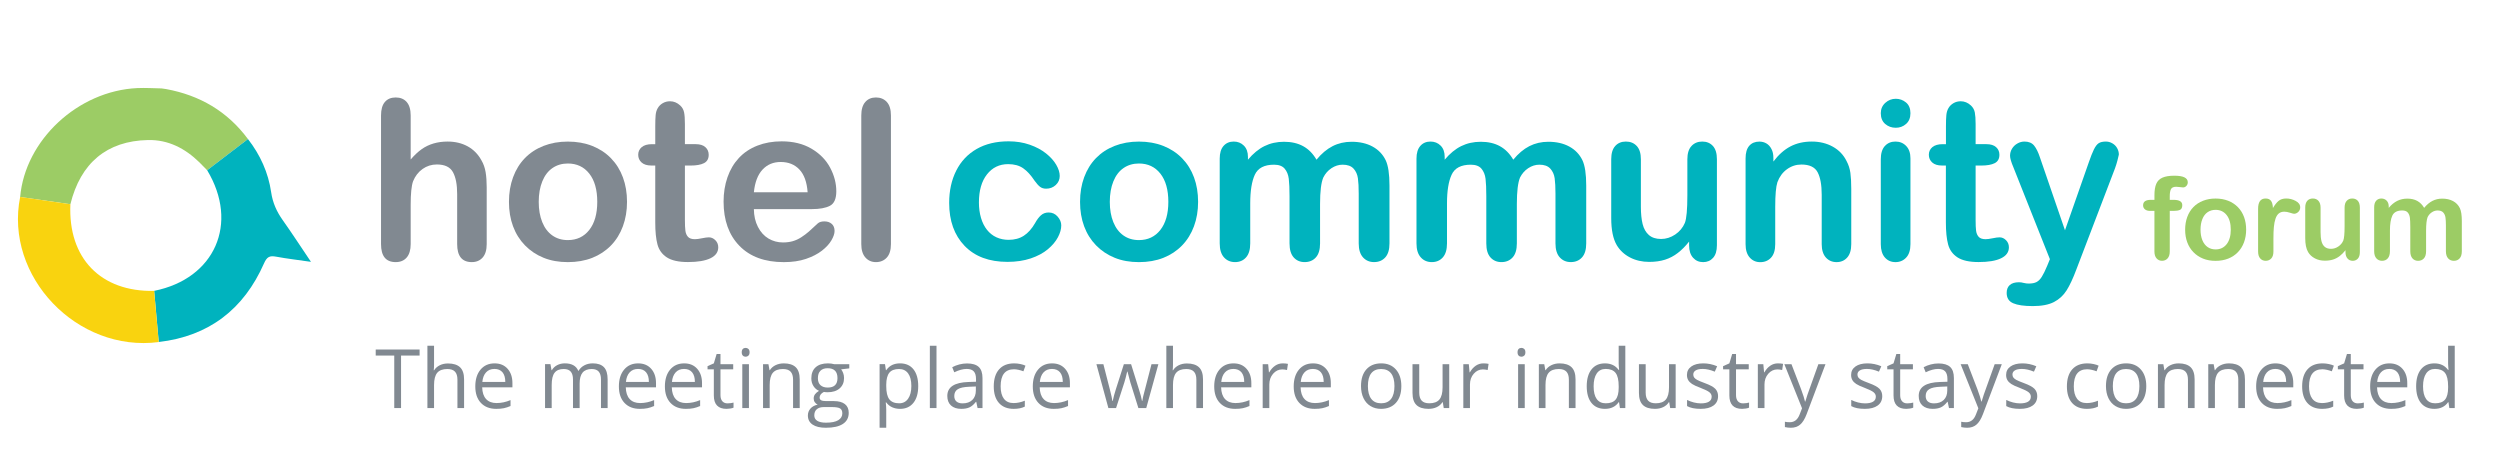 <?xml version="1.0" encoding="UTF-8"?> <!-- Generator: Adobe Illustrator 16.0.0, SVG Export Plug-In . SVG Version: 6.00 Build 0) --> <svg xmlns="http://www.w3.org/2000/svg" xmlns:xlink="http://www.w3.org/1999/xlink" version="1.1" id="Layer_1" x="0px" y="0px" width="348px" height="63.5px" viewBox="0 0 348 63.5" xml:space="preserve"> <g> <path fill="#818991" d="M57.166,16.077V22.2c0.524-0.605,1.036-1.084,1.535-1.437s1.051-0.617,1.655-0.794 c0.605-0.176,1.255-0.265,1.95-0.265c1.048,0,1.978,0.222,2.79,0.665c0.811,0.444,1.449,1.089,1.913,1.936 c0.292,0.494,0.488,1.046,0.589,1.655c0.101,0.61,0.151,1.313,0.151,2.109v7.906c0,0.827-0.189,1.451-0.567,1.875 s-0.88,0.635-1.504,0.635c-1.361,0-2.041-0.836-2.041-2.51v-6.969c0-1.32-0.196-2.336-0.589-3.047s-1.139-1.065-2.238-1.065 c-0.736,0-1.398,0.209-1.988,0.627c-0.59,0.419-1.031,0.99-1.323,1.716c-0.222,0.615-0.333,1.709-0.333,3.281v5.457 c0,0.816-0.184,1.439-0.552,1.867c-0.368,0.43-0.879,0.643-1.534,0.643c-1.361,0-2.041-0.836-2.041-2.51V16.077 c0-0.837,0.179-1.464,0.537-1.883c0.357-0.418,0.859-0.627,1.504-0.627c0.655,0,1.167,0.212,1.534,0.635 C56.982,14.626,57.166,15.251,57.166,16.077z"></path> <path fill="#818991" d="M87.281,28.096c0,1.229-0.192,2.363-0.575,3.401s-0.938,1.931-1.663,2.676 c-0.726,0.746-1.592,1.318-2.6,1.718c-1.008,0.396-2.142,0.596-3.402,0.596c-1.25,0-2.374-0.199-3.371-0.604 c-0.998-0.402-1.862-0.98-2.593-1.73s-1.285-1.639-1.663-2.658c-0.378-1.023-0.567-2.154-0.567-3.395 c0-1.249,0.191-2.394,0.575-3.432c0.383-1.038,0.932-1.925,1.647-2.661c0.716-0.735,1.583-1.302,2.601-1.7s2.142-0.598,3.371-0.598 c1.25,0,2.384,0.202,3.402,0.604c1.018,0.403,1.89,0.979,2.615,1.724c0.726,0.746,1.277,1.633,1.655,2.661 C87.092,25.723,87.281,26.856,87.281,28.096z M83.139,28.096c0-1.683-0.371-2.993-1.111-3.931c-0.74-0.938-1.736-1.406-2.986-1.406 c-0.806,0-1.517,0.21-2.131,0.628c-0.614,0.418-1.088,1.035-1.421,1.852c-0.333,0.816-0.499,1.77-0.499,2.857 c0,1.079,0.164,2.021,0.491,2.827c0.327,0.807,0.796,1.425,1.406,1.853c0.61,0.431,1.328,0.645,2.154,0.645 c1.25,0,2.245-0.471,2.986-1.413C82.769,31.063,83.139,29.759,83.139,28.096z"></path> <path fill="#818991" d="M90.758,20.068h0.454v-2.479c0-0.665,0.018-1.187,0.053-1.564c0.035-0.377,0.134-0.703,0.295-0.976 c0.161-0.282,0.393-0.512,0.695-0.688c0.302-0.177,0.64-0.265,1.013-0.265c0.524,0,0.998,0.196,1.421,0.59 c0.282,0.262,0.461,0.582,0.537,0.96s0.113,0.914,0.113,1.609v2.812h1.512c0.584,0,1.03,0.139,1.338,0.415 c0.307,0.277,0.461,0.633,0.461,1.066c0,0.555-0.219,0.942-0.658,1.164c-0.439,0.222-1.066,0.333-1.882,0.333h-0.771v7.589 c0,0.646,0.023,1.142,0.068,1.489c0.045,0.347,0.166,0.63,0.363,0.847c0.196,0.218,0.516,0.325,0.96,0.325 c0.242,0,0.569-0.043,0.982-0.129c0.414-0.086,0.736-0.129,0.968-0.129c0.333,0,0.632,0.134,0.899,0.4 c0.267,0.268,0.401,0.598,0.401,0.988c0,0.665-0.363,1.176-1.089,1.526s-1.769,0.526-3.129,0.526c-1.29,0-2.268-0.217-2.933-0.647 c-0.666-0.435-1.102-1.032-1.308-1.799c-0.207-0.769-0.31-1.789-0.31-3.069v-7.921h-0.544c-0.595,0-1.048-0.142-1.36-0.424 c-0.312-0.282-0.469-0.64-0.469-1.073s0.164-0.789,0.491-1.066C89.657,20.207,90.133,20.068,90.758,20.068z"></path> <path fill="#818991" d="M113.012,29.108h-8.073c0.01,0.938,0.199,1.765,0.567,2.479c0.368,0.716,0.856,1.255,1.466,1.618 c0.61,0.361,1.283,0.544,2.019,0.544c0.494,0,0.945-0.058,1.353-0.174c0.408-0.116,0.804-0.298,1.187-0.544 c0.383-0.247,0.736-0.512,1.059-0.794c0.322-0.282,0.741-0.665,1.254-1.149c0.212-0.181,0.514-0.271,0.907-0.271 c0.423,0,0.766,0.115,1.028,0.348c0.262,0.231,0.393,0.56,0.393,0.982c0,0.373-0.146,0.809-0.438,1.308s-0.733,0.979-1.323,1.438 c-0.589,0.459-1.33,0.838-2.222,1.144c-0.892,0.302-1.917,0.45-3.077,0.45c-2.651,0-4.712-0.756-6.183-2.268 c-1.472-1.512-2.207-3.562-2.207-6.153c0-1.219,0.181-2.351,0.544-3.394c0.363-1.043,0.892-1.938,1.587-2.684 c0.695-0.746,1.552-1.317,2.57-1.716c1.018-0.398,2.146-0.598,3.386-0.598c1.612,0,2.996,0.341,4.15,1.021 c1.154,0.681,2.019,1.56,2.593,2.639c0.575,1.078,0.862,2.177,0.862,3.295c0,1.039-0.297,1.711-0.892,2.019 S114.09,29.108,113.012,29.108z M104.939,26.766h7.483c-0.101-1.411-0.481-2.467-1.142-3.167c-0.66-0.701-1.529-1.051-2.608-1.051 c-1.028,0-1.872,0.354-2.532,1.065C105.48,24.324,105.08,25.375,104.939,26.766z"></path> <path fill="#818991" d="M119.891,33.977V16.077c0-0.826,0.184-1.451,0.552-1.875c0.368-0.423,0.864-0.635,1.489-0.635 s1.129,0.209,1.512,0.627c0.383,0.419,0.574,1.046,0.574,1.883v17.899c0,0.836-0.194,1.463-0.582,1.883 c-0.388,0.418-0.89,0.627-1.504,0.627c-0.604,0-1.096-0.217-1.474-0.65S119.891,34.783,119.891,33.977z"></path> <path fill="#00B3BE" d="M147.727,31.376c0,0.515-0.154,1.063-0.463,1.647c-0.307,0.586-0.775,1.143-1.404,1.672 c-0.631,0.527-1.424,0.953-2.383,1.277c-0.957,0.319-2.035,0.48-3.234,0.48c-2.55,0-4.541-0.743-5.972-2.229 c-1.431-1.486-2.146-3.479-2.146-5.979c0-1.693,0.327-3.19,0.982-4.49c0.655-1.3,1.603-2.306,2.842-3.016 c1.24-0.711,2.721-1.066,4.445-1.066c1.068,0,2.048,0.156,2.94,0.469c0.893,0.312,1.648,0.716,2.268,1.21 c0.619,0.493,1.094,1.021,1.422,1.579c0.326,0.56,0.49,1.081,0.49,1.565c0,0.493-0.184,0.912-0.551,1.255 c-0.369,0.343-0.814,0.514-1.338,0.514c-0.344,0-0.629-0.088-0.855-0.265c-0.227-0.176-0.48-0.461-0.764-0.854 c-0.504-0.766-1.029-1.34-1.579-1.723c-0.549-0.384-1.247-0.575-2.094-0.575c-1.22,0-2.202,0.477-2.948,1.429 c-0.746,0.952-1.119,2.256-1.119,3.908c0,0.776,0.096,1.489,0.287,2.14c0.191,0.649,0.469,1.204,0.832,1.662 c0.363,0.458,0.801,0.807,1.315,1.044c0.514,0.234,1.078,0.354,1.693,0.354c0.826,0,1.534-0.188,2.124-0.572 c0.59-0.383,1.111-0.97,1.564-1.753c0.252-0.463,0.523-0.826,0.816-1.088c0.293-0.262,0.65-0.394,1.074-0.394 c0.504,0,0.922,0.191,1.254,0.575C147.559,30.535,147.727,30.943,147.727,31.376z"></path> <path fill="#00B3BE" d="M166.775,28.096c0,1.229-0.191,2.363-0.574,3.401c-0.383,1.038-0.938,1.931-1.663,2.676 c-0.726,0.746-1.593,1.318-2.601,1.718c-1.008,0.396-2.142,0.596-3.401,0.596c-1.25,0-2.373-0.199-3.371-0.604 c-0.998-0.402-1.862-0.98-2.593-1.73c-0.73-0.75-1.285-1.639-1.663-2.658c-0.378-1.023-0.566-2.154-0.566-3.395 c0-1.249,0.19-2.394,0.574-3.432c0.383-1.038,0.932-1.925,1.647-2.661c0.716-0.735,1.582-1.302,2.601-1.7 c1.018-0.398,2.142-0.598,3.371-0.598c1.25,0,2.384,0.202,3.401,0.604c1.019,0.403,1.891,0.979,2.616,1.724 c0.726,0.746,1.277,1.633,1.655,2.661C166.586,25.723,166.775,26.856,166.775,28.096z M162.633,28.096 c0-1.683-0.371-2.993-1.111-3.931c-0.741-0.938-1.736-1.406-2.986-1.406c-0.807,0-1.517,0.21-2.132,0.628 c-0.614,0.418-1.088,1.035-1.421,1.852c-0.332,0.816-0.499,1.77-0.499,2.857c0,1.079,0.164,2.021,0.491,2.827 c0.328,0.807,0.797,1.425,1.406,1.853c0.609,0.431,1.328,0.645,2.154,0.645c1.25,0,2.245-0.471,2.986-1.413 C162.262,31.062,162.633,29.759,162.633,28.096z"></path> <path fill="#00B3BE" d="M183.752,28.398v5.487c0,0.867-0.195,1.518-0.588,1.95c-0.395,0.435-0.912,0.649-1.559,0.649 c-0.625,0-1.131-0.217-1.521-0.649c-0.387-0.433-0.582-1.083-0.582-1.95V27.31c0-1.038-0.035-1.845-0.104-2.419 c-0.07-0.574-0.262-1.045-0.574-1.413s-0.807-0.552-1.48-0.552c-1.352,0-2.24,0.463-2.67,1.391 c-0.428,0.928-0.642,2.258-0.642,3.991v5.578c0,0.857-0.194,1.505-0.582,1.943c-0.388,0.438-0.899,0.657-1.534,0.657 c-0.625,0-1.137-0.219-1.534-0.657c-0.398-0.438-0.598-1.086-0.598-1.943V22.079c0-0.776,0.179-1.366,0.537-1.77 c0.357-0.402,0.828-0.604,1.413-0.604c0.564,0,1.036,0.189,1.414,0.567s0.566,0.899,0.566,1.564v0.394 c0.716-0.857,1.481-1.487,2.297-1.891c0.816-0.402,1.726-0.604,2.724-0.604c1.037,0,1.932,0.207,2.678,0.62 s1.357,1.038,1.844,1.875c0.695-0.847,1.439-1.475,2.238-1.883c0.795-0.408,1.678-0.612,2.646-0.612 c1.129,0,2.102,0.222,2.918,0.665c0.814,0.444,1.426,1.079,1.828,1.905c0.354,0.746,0.529,1.92,0.529,3.522v8.058 c0,0.867-0.197,1.518-0.59,1.95c-0.396,0.435-0.912,0.649-1.561,0.649c-0.625,0-1.136-0.219-1.533-0.656 c-0.396-0.438-0.599-1.086-0.599-1.943v-6.938c0-0.887-0.036-1.598-0.112-2.132c-0.076-0.534-0.277-0.982-0.609-1.346 c-0.334-0.363-0.838-0.544-1.516-0.544c-0.543,0-1.062,0.161-1.549,0.483c-0.488,0.322-0.869,0.756-1.142,1.3 C183.904,25.405,183.752,26.635,183.752,28.398z"></path> <path fill="#00B3BE" d="M211.146,28.398v5.487c0,0.867-0.197,1.518-0.59,1.95c-0.396,0.435-0.912,0.649-1.56,0.649 c-0.625,0-1.131-0.217-1.521-0.649s-0.582-1.083-0.582-1.95V27.31c0-1.038-0.035-1.845-0.104-2.419 c-0.067-0.574-0.267-1.045-0.574-1.413c-0.312-0.368-0.807-0.552-1.479-0.552c-1.354,0-2.24,0.463-2.668,1.391 c-0.43,0.928-0.646,2.258-0.646,3.991v5.578c0,0.857-0.192,1.505-0.582,1.943c-0.389,0.438-0.897,0.657-1.532,0.657 c-0.625,0-1.14-0.219-1.533-0.657c-0.398-0.438-0.601-1.086-0.601-1.943V22.079c0-0.776,0.181-1.366,0.537-1.77 c0.354-0.402,0.828-0.604,1.412-0.604c0.562,0,1.037,0.189,1.414,0.567c0.379,0.378,0.563,0.899,0.563,1.564v0.394 c0.717-0.857,1.482-1.487,2.299-1.891c0.816-0.402,1.726-0.604,2.724-0.604c1.039,0,1.933,0.207,2.676,0.62 c0.746,0.413,1.361,1.038,1.849,1.875c0.692-0.847,1.438-1.475,2.233-1.883c0.8-0.408,1.681-0.612,2.646-0.612 c1.131,0,2.104,0.222,2.918,0.665c0.816,0.444,1.428,1.079,1.828,1.905c0.354,0.746,0.529,1.92,0.529,3.522v8.058 c0,0.867-0.197,1.518-0.591,1.95c-0.394,0.435-0.912,0.649-1.558,0.649c-0.625,0-1.137-0.219-1.534-0.656s-0.597-1.086-0.597-1.943 v-6.938c0-0.887-0.039-1.598-0.112-2.132c-0.076-0.534-0.281-0.982-0.613-1.346c-0.332-0.364-0.836-0.544-1.512-0.544 c-0.545,0-1.062,0.161-1.55,0.483c-0.489,0.322-0.868,0.756-1.144,1.3C211.297,25.405,211.146,26.635,211.146,28.398z"></path> <path fill="#00B3BE" d="M235.123,34.158v-0.529c-0.494,0.625-1.012,1.148-1.557,1.572s-1.142,0.738-1.785,0.945 c-0.646,0.205-1.381,0.31-2.207,0.31c-0.996,0-1.893-0.207-2.684-0.62s-1.402-0.982-1.836-1.708 c-0.517-0.877-0.771-2.137-0.771-3.779V22.17c0-0.827,0.188-1.444,0.561-1.853c0.371-0.408,0.865-0.612,1.48-0.612 c0.625,0,1.129,0.207,1.512,0.62c0.383,0.413,0.574,1.028,0.574,1.845v6.606c0,0.957,0.082,1.761,0.242,2.411 c0.162,0.65,0.451,1.159,0.869,1.527c0.418,0.367,0.983,0.552,1.701,0.552c0.692,0,1.352-0.207,1.965-0.619 c0.612-0.414,1.062-0.953,1.346-1.619c0.232-0.584,0.348-1.864,0.348-3.84V22.17c0-0.816,0.191-1.432,0.574-1.845 c0.383-0.413,0.883-0.62,1.498-0.62c0.613,0,1.107,0.204,1.48,0.612c0.373,0.408,0.561,1.025,0.561,1.853v11.958 c0,0.786-0.18,1.376-0.537,1.769c-0.357,0.396-0.818,0.59-1.383,0.59c-0.565,0-1.031-0.201-1.398-0.609 C235.307,35.466,235.123,34.895,235.123,34.158z"></path> <path fill="#00B3BE" d="M246.855,21.988v0.499c0.725-0.958,1.52-1.661,2.381-2.109c0.861-0.448,1.852-0.673,2.971-0.673 c1.088,0,2.061,0.237,2.918,0.711c0.855,0.474,1.496,1.144,1.92,2.011c0.271,0.504,0.447,1.048,0.529,1.633 c0.08,0.584,0.121,1.33,0.121,2.237v7.68c0,0.828-0.189,1.451-0.568,1.875c-0.377,0.424-0.869,0.635-1.473,0.635 c-0.615,0-1.115-0.217-1.498-0.647s-0.574-1.053-0.574-1.856v-6.879c0-1.36-0.188-2.4-0.566-3.121 c-0.377-0.721-1.131-1.081-2.26-1.081c-0.736,0-1.406,0.219-2.012,0.657c-0.604,0.438-1.047,1.041-1.33,1.807 c-0.201,0.615-0.303,1.764-0.303,3.447v5.17c0,0.836-0.193,1.463-0.582,1.883c-0.387,0.418-0.889,0.627-1.504,0.627 c-0.594,0-1.084-0.217-1.467-0.65c-0.386-0.434-0.574-1.053-0.574-1.859v-11.93c0-0.786,0.172-1.373,0.514-1.762 c0.344-0.388,0.812-0.582,1.406-0.582c0.363,0,0.691,0.086,0.982,0.257c0.293,0.172,0.524,0.429,0.7,0.771 C246.768,21.076,246.855,21.494,246.855,21.988z"></path> <path fill="#00B3BE" d="M263.893,17.785c-0.574,0-1.062-0.176-1.473-0.529c-0.408-0.353-0.613-0.852-0.613-1.496 c0-0.585,0.209-1.066,0.627-1.444s0.904-0.566,1.459-0.566c0.535,0,1.008,0.171,1.422,0.514c0.412,0.343,0.619,0.842,0.619,1.497 c0,0.635-0.201,1.131-0.604,1.489C264.926,17.606,264.447,17.785,263.893,17.785z M265.934,22.049v11.928 c0,0.828-0.195,1.451-0.59,1.875c-0.393,0.424-0.891,0.635-1.496,0.635c-0.604,0-1.096-0.217-1.475-0.647 c-0.377-0.433-0.566-1.053-0.566-1.856V22.17c0-0.816,0.189-1.432,0.566-1.845c0.379-0.413,0.869-0.62,1.475-0.62 c0.606,0,1.104,0.207,1.496,0.62C265.738,20.738,265.934,21.313,265.934,22.049z"></path> <path fill="#00B3BE" d="M270.424,20.068h0.453v-2.479c0-0.665,0.018-1.187,0.055-1.564c0.035-0.378,0.133-0.703,0.295-0.976 c0.16-0.282,0.396-0.512,0.695-0.688c0.301-0.177,0.639-0.265,1.012-0.265c0.523,0,0.998,0.196,1.422,0.59 c0.281,0.262,0.461,0.582,0.537,0.96c0.074,0.378,0.113,0.914,0.113,1.609v2.812h1.512c0.584,0,1.029,0.139,1.338,0.415 c0.31,0.277,0.461,0.633,0.461,1.066c0,0.555-0.219,0.942-0.655,1.164c-0.438,0.222-1.065,0.333-1.886,0.333h-0.77v7.589 c0,0.646,0.021,1.142,0.066,1.489c0.047,0.348,0.168,0.63,0.363,0.847c0.194,0.218,0.518,0.325,0.961,0.325 c0.242,0,0.565-0.043,0.979-0.129c0.412-0.086,0.733-0.129,0.97-0.129c0.334,0,0.633,0.134,0.897,0.4 c0.267,0.268,0.397,0.598,0.397,0.988c0,0.665-0.36,1.176-1.088,1.526c-0.727,0.354-1.77,0.526-3.131,0.526 c-1.289,0-2.268-0.217-2.932-0.647c-0.666-0.435-1.102-1.032-1.309-1.799c-0.207-0.769-0.312-1.789-0.312-3.069v-7.921h-0.543 c-0.598,0-1.049-0.142-1.36-0.424c-0.312-0.282-0.47-0.64-0.47-1.073s0.164-0.789,0.492-1.066 C269.322,20.207,269.799,20.068,270.424,20.068z"></path> <path fill="#00B3BE" d="M284.969,37l0.377-0.922l-5.08-12.79c-0.312-0.735-0.467-1.27-0.467-1.603c0-0.353,0.09-0.68,0.271-0.982 c0.181-0.302,0.43-0.544,0.748-0.726c0.315-0.182,0.646-0.272,0.99-0.272c0.594,0,1.043,0.189,1.346,0.567s0.568,0.92,0.801,1.625 l3.492,10.159l3.311-9.448c0.262-0.767,0.5-1.366,0.711-1.8c0.213-0.433,0.436-0.726,0.674-0.877 c0.236-0.15,0.57-0.227,1.004-0.227c0.312,0,0.613,0.083,0.9,0.25c0.287,0.166,0.508,0.391,0.664,0.673s0.234,0.579,0.234,0.892 c-0.039,0.191-0.105,0.464-0.195,0.816c-0.092,0.353-0.201,0.711-0.332,1.073l-5.383,14.09c-0.463,1.24-0.918,2.213-1.361,2.918 s-1.029,1.247-1.76,1.625c-0.732,0.378-1.717,0.566-2.957,0.566c-1.209,0-2.115-0.131-2.721-0.396 c-0.605-0.262-0.906-0.737-0.906-1.438c0-0.475,0.143-0.84,0.43-1.096c0.287-0.258,0.713-0.387,1.277-0.387 c0.223,0,0.439,0.029,0.65,0.091c0.262,0.062,0.485,0.091,0.68,0.091c0.475,0,0.848-0.067,1.119-0.211 c0.271-0.142,0.518-0.386,0.731-0.73C284.436,38.188,284.686,37.676,284.969,37z"></path> </g> <g> <path fill="#9CCC65" d="M299.391,27.819h0.508v-0.641c0-0.667,0.084-1.196,0.254-1.59s0.455-0.68,0.859-0.859 c0.403-0.18,0.957-0.27,1.66-0.27c1.244,0,1.867,0.305,1.867,0.914c0,0.198-0.064,0.367-0.195,0.508 c-0.131,0.141-0.283,0.211-0.461,0.211c-0.084,0-0.227-0.016-0.43-0.047c-0.203-0.031-0.375-0.047-0.516-0.047 c-0.389,0-0.633,0.113-0.742,0.34s-0.164,0.551-0.164,0.973v0.508h0.523c0.812,0,1.219,0.245,1.219,0.734 c0,0.349-0.108,0.57-0.324,0.664c-0.217,0.094-0.516,0.141-0.895,0.141h-0.523v5.648c0,0.422-0.102,0.743-0.301,0.965 c-0.201,0.223-0.461,0.332-0.777,0.332c-0.303,0-0.555-0.109-0.754-0.332c-0.201-0.222-0.301-0.543-0.301-0.965v-5.648h-0.586 c-0.318,0-0.562-0.071-0.734-0.215s-0.258-0.329-0.258-0.559C298.32,28.074,298.677,27.819,299.391,27.819z"></path> <path fill="#9CCC65" d="M312.664,31.968c0,0.636-0.1,1.222-0.297,1.759c-0.198,0.535-0.484,0.996-0.859,1.383 c-0.375,0.388-0.823,0.683-1.344,0.889c-0.521,0.206-1.107,0.311-1.758,0.311c-0.646,0-1.229-0.104-1.742-0.312 s-0.963-0.508-1.34-0.896c-0.379-0.388-0.664-0.847-0.859-1.375c-0.195-0.526-0.293-1.113-0.293-1.753 c0-0.646,0.1-1.237,0.297-1.773c0.197-0.536,0.481-0.995,0.852-1.375c0.369-0.38,0.817-0.673,1.347-0.879 c0.525-0.206,1.105-0.309,1.742-0.309c0.646,0,1.229,0.104,1.758,0.312c0.525,0.208,0.977,0.505,1.352,0.891 c0.375,0.386,0.66,0.844,0.855,1.375C312.567,30.742,312.664,31.327,312.664,31.968z M310.523,31.968 c0-0.87-0.191-1.547-0.574-2.031s-0.897-0.727-1.543-0.727c-0.417,0-0.784,0.108-1.104,0.324c-0.315,0.216-0.562,0.535-0.731,0.957 c-0.172,0.422-0.258,0.914-0.258,1.477c0,0.558,0.084,1.044,0.254,1.462c0.169,0.416,0.408,0.734,0.727,0.956 c0.314,0.222,0.686,0.332,1.113,0.332c0.646,0,1.16-0.243,1.543-0.729C310.332,33.501,310.523,32.827,310.523,31.968z"></path> <path fill="#9CCC65" d="M316.461,33.227v1.78c0,0.433-0.102,0.757-0.305,0.974c-0.203,0.215-0.461,0.324-0.773,0.324 c-0.308,0-0.561-0.109-0.758-0.328c-0.198-0.22-0.297-0.543-0.297-0.97v-5.938c0-0.958,0.346-1.438,1.039-1.438 c0.354,0,0.606,0.112,0.766,0.336c0.157,0.224,0.242,0.555,0.258,0.992c0.258-0.438,0.52-0.769,0.785-0.992 c0.271-0.224,0.626-0.336,1.074-0.336c0.447,0,0.883,0.112,1.305,0.336c0.422,0.224,0.633,0.521,0.633,0.891 c0,0.261-0.09,0.476-0.27,0.645s-0.374,0.254-0.582,0.254c-0.078,0-0.268-0.048-0.566-0.145c-0.3-0.097-0.562-0.145-0.793-0.145 c-0.312,0-0.565,0.082-0.766,0.246s-0.352,0.407-0.461,0.73c-0.109,0.323-0.186,0.707-0.227,1.152 C316.481,32.042,316.461,32.585,316.461,33.227z"></path> <path fill="#9CCC65" d="M326.492,35.102V34.83c-0.256,0.32-0.523,0.594-0.805,0.812c-0.282,0.217-0.592,0.381-0.925,0.486 c-0.334,0.105-0.714,0.16-1.141,0.16c-0.516,0-0.979-0.105-1.387-0.32c-0.409-0.214-0.729-0.508-0.949-0.883 c-0.267-0.453-0.398-1.104-0.398-1.953v-4.227c0-0.427,0.099-0.746,0.289-0.957c0.192-0.211,0.447-0.316,0.769-0.316 c0.32,0,0.583,0.106,0.778,0.32c0.197,0.214,0.3,0.531,0.3,0.953v3.412c0,0.496,0.041,0.91,0.125,1.246 c0.083,0.336,0.229,0.601,0.446,0.789c0.218,0.189,0.512,0.285,0.879,0.285c0.359,0,0.697-0.104,1.019-0.32 c0.314-0.213,0.549-0.49,0.695-0.836c0.116-0.301,0.18-0.963,0.18-1.982v-2.594c0-0.422,0.099-0.739,0.297-0.953 c0.197-0.214,0.455-0.32,0.773-0.32c0.314,0,0.569,0.105,0.766,0.316c0.189,0.211,0.289,0.53,0.289,0.957v6.18 c0,0.406-0.093,0.711-0.277,0.914c-0.186,0.203-0.424,0.307-0.715,0.307c-0.292,0-0.533-0.104-0.723-0.315 C326.587,35.775,326.492,35.48,326.492,35.102z"></path> <path fill="#9CCC65" d="M337.711,32.124v2.836c0,0.448-0.102,0.784-0.305,1.008s-0.475,0.337-0.808,0.337 c-0.32,0-0.585-0.113-0.782-0.337c-0.201-0.224-0.304-0.56-0.304-1.008v-3.398c0-0.536-0.019-0.953-0.055-1.25 c-0.037-0.297-0.136-0.54-0.297-0.73c-0.162-0.19-0.417-0.285-0.767-0.285c-0.697,0-1.157,0.239-1.381,0.719 c-0.222,0.479-0.332,1.167-0.332,2.062v2.883c0,0.441-0.101,0.777-0.301,1.004c-0.201,0.227-0.465,0.34-0.793,0.34 c-0.322,0-0.588-0.113-0.793-0.34c-0.206-0.227-0.309-0.562-0.309-1.004v-6.102c0-0.401,0.092-0.706,0.274-0.914 c0.188-0.208,0.431-0.312,0.73-0.312c0.291,0,0.535,0.098,0.729,0.293c0.194,0.195,0.293,0.465,0.293,0.809v0.203 c0.368-0.442,0.768-0.769,1.188-0.977s0.891-0.312,1.406-0.312c0.535,0,0.997,0.106,1.383,0.32 c0.385,0.214,0.703,0.536,0.953,0.969c0.356-0.438,0.744-0.762,1.155-0.973c0.41-0.211,0.865-0.316,1.365-0.316 c0.583,0,1.086,0.114,1.51,0.344c0.423,0.23,0.734,0.558,0.943,0.984c0.184,0.386,0.273,0.992,0.273,1.82v4.164 c0,0.448-0.104,0.784-0.307,1.008c-0.202,0.225-0.473,0.336-0.806,0.336c-0.323,0-0.588-0.113-0.793-0.34 c-0.206-0.227-0.31-0.562-0.31-1.004v-3.586c0-0.458-0.021-0.825-0.061-1.102s-0.145-0.508-0.314-0.695 c-0.169-0.187-0.435-0.281-0.78-0.281c-0.281,0-0.549,0.083-0.801,0.25c-0.254,0.167-0.449,0.391-0.591,0.672 C337.789,30.577,337.711,31.213,337.711,32.124z"></path> </g> <path fill="#9CCC65" d="M23.11,12.396c4.693,0.862,8.547,3.101,11.408,6.964c-1.893,1.446-3.787,2.894-5.68,4.34 c-0.359-0.368-0.712-0.74-1.079-1.099c-1.991-1.947-4.337-3.167-7.159-3.108c-5.725,0.119-9.389,3.198-10.802,8.938 c-2.332-0.337-4.662-0.675-6.993-1.012c0.696-7.923,8.044-14.769,16.299-15.157c1.124-0.052,2.255,0.026,3.382,0.045 C22.695,12.334,22.902,12.364,23.11,12.396z"></path> <path fill="#00B3BE" d="M28.838,23.699c1.893-1.446,3.787-2.894,5.68-4.34c1.704,2.192,2.83,4.667,3.226,7.396 c0.216,1.482,0.774,2.71,1.618,3.898c1.277,1.801,2.479,3.654,3.924,5.796c-1.796-0.262-3.336-0.438-4.855-0.721 c-0.893-0.164-1.273,0.012-1.684,0.942c-2.813,6.372-7.651,10.127-14.649,10.938c-0.213-2.373-0.426-4.75-0.638-7.121 C29.917,38.788,33.298,31.097,28.838,23.699z"></path> <path fill="#F9D30F" d="M21.458,40.492c0.212,2.373,0.425,4.749,0.638,7.123C10.74,49.098,0.583,38.461,2.806,27.418 c2.331,0.337,4.661,0.675,6.993,1.012C9.457,35.934,14.017,40.65,21.458,40.492z"></path> <g> <path fill="#818991" d="M55.827,56.802H54.88v-7.308h-2.581v-0.841h6.109v0.841h-2.581V56.802z"></path> <path fill="#818991" d="M63.675,56.802V52.85c0-0.498-0.113-0.869-0.34-1.114s-0.582-0.368-1.064-0.368 c-0.643,0-1.112,0.175-1.408,0.524c-0.295,0.349-0.443,0.921-0.443,1.717v3.193h-0.925v-8.673h0.925v2.625 c0,0.316-0.015,0.578-0.044,0.786h0.056c0.182-0.293,0.441-0.524,0.777-0.694c0.336-0.169,0.72-0.253,1.151-0.253 c0.747,0,1.307,0.178,1.681,0.532s0.56,0.919,0.56,1.691v3.985H63.675z"></path> <path fill="#818991" d="M69.082,56.913c-0.903,0-1.615-0.274-2.137-0.825c-0.522-0.55-0.783-1.313-0.783-2.29 c0-0.985,0.242-1.768,0.727-2.347c0.485-0.58,1.136-0.87,1.954-0.87c0.766,0,1.372,0.252,1.817,0.756 c0.446,0.503,0.669,1.167,0.669,1.992v0.585H67.12c0.019,0.718,0.2,1.262,0.543,1.634c0.344,0.371,0.828,0.558,1.452,0.558 c0.658,0,1.308-0.138,1.951-0.413v0.825c-0.327,0.142-0.636,0.242-0.928,0.304C69.846,56.883,69.494,56.913,69.082,56.913z M68.831,51.356c-0.491,0-0.882,0.159-1.173,0.479c-0.292,0.319-0.464,0.762-0.516,1.326h3.194c0-0.583-0.13-1.03-0.39-1.341 C69.686,51.512,69.314,51.356,68.831,51.356z"></path> <path fill="#818991" d="M83.657,56.802v-3.975c0-0.486-0.104-0.852-0.312-1.095s-0.532-0.365-0.97-0.365 c-0.576,0-1.001,0.165-1.277,0.496c-0.275,0.331-0.412,0.84-0.412,1.527v3.411h-0.925v-3.975c0-0.486-0.104-0.852-0.312-1.095 c-0.208-0.243-0.534-0.365-0.976-0.365c-0.58,0-1.004,0.174-1.273,0.521c-0.27,0.348-0.404,0.917-0.404,1.708v3.205h-0.925v-6.109 h0.752l0.15,0.837h0.045c0.174-0.298,0.42-0.53,0.738-0.697s0.673-0.251,1.067-0.251c0.955,0,1.579,0.346,1.873,1.037h0.044 c0.182-0.319,0.446-0.572,0.792-0.758c0.346-0.187,0.739-0.279,1.182-0.279c0.691,0,1.208,0.178,1.552,0.532 c0.344,0.355,0.516,0.923,0.516,1.703v3.985H83.657z"></path> <path fill="#818991" d="M89.069,56.913c-0.903,0-1.615-0.274-2.137-0.825c-0.522-0.55-0.783-1.313-0.783-2.29 c0-0.985,0.242-1.768,0.727-2.347c0.485-0.58,1.136-0.87,1.954-0.87c0.766,0,1.372,0.252,1.817,0.756 c0.446,0.503,0.669,1.167,0.669,1.992v0.585h-4.208c0.019,0.718,0.2,1.262,0.543,1.634c0.344,0.371,0.828,0.558,1.452,0.558 c0.658,0,1.308-0.138,1.951-0.413v0.825c-0.327,0.142-0.636,0.242-0.928,0.304C89.834,56.883,89.482,56.913,89.069,56.913z M88.819,51.356c-0.491,0-0.882,0.159-1.173,0.479c-0.292,0.319-0.464,0.762-0.516,1.326h3.194c0-0.583-0.13-1.03-0.39-1.341 C89.673,51.512,89.302,51.356,88.819,51.356z"></path> <path fill="#818991" d="M95.474,56.913c-0.903,0-1.615-0.274-2.137-0.825c-0.522-0.55-0.783-1.313-0.783-2.29 c0-0.985,0.242-1.768,0.727-2.347c0.485-0.58,1.136-0.87,1.954-0.87c0.766,0,1.372,0.252,1.817,0.756 c0.446,0.503,0.669,1.167,0.669,1.992v0.585h-4.208c0.019,0.718,0.2,1.262,0.543,1.634c0.344,0.371,0.828,0.558,1.452,0.558 c0.658,0,1.308-0.138,1.951-0.413v0.825c-0.327,0.142-0.636,0.242-0.928,0.304C96.238,56.883,95.886,56.913,95.474,56.913z M95.223,51.356c-0.491,0-0.882,0.159-1.173,0.479c-0.292,0.319-0.464,0.762-0.516,1.326h3.194c0-0.583-0.13-1.03-0.39-1.341 C96.078,51.512,95.706,51.356,95.223,51.356z"></path> <path fill="#818991" d="M101.271,56.149c0.164,0,0.321-0.012,0.474-0.036s0.273-0.049,0.362-0.075v0.708 c-0.1,0.048-0.248,0.088-0.443,0.12c-0.195,0.031-0.371,0.047-0.527,0.047c-1.182,0-1.772-0.622-1.772-1.867v-3.634h-0.875v-0.446 l0.875-0.385l0.39-1.304h0.535v1.415h1.772v0.72h-1.772v3.595c0,0.368,0.087,0.65,0.262,0.848 C100.726,56.051,100.966,56.149,101.271,56.149z"></path> <path fill="#818991" d="M103.249,49.037c0-0.212,0.052-0.366,0.156-0.465s0.234-0.147,0.39-0.147c0.148,0,0.277,0.05,0.385,0.15 c0.107,0.1,0.162,0.254,0.162,0.462s-0.054,0.363-0.162,0.466c-0.108,0.103-0.236,0.153-0.385,0.153 c-0.156,0-0.286-0.051-0.39-0.153S103.249,49.245,103.249,49.037z M104.252,56.802h-0.925v-6.109h0.925V56.802z"></path> <path fill="#818991" d="M110.395,56.802V52.85c0-0.498-0.113-0.869-0.34-1.114s-0.582-0.368-1.064-0.368 c-0.639,0-1.107,0.173-1.405,0.519s-0.446,0.916-0.446,1.711v3.205h-0.925v-6.109h0.752l0.15,0.837h0.045 c0.189-0.302,0.455-0.534,0.797-0.7c0.342-0.165,0.723-0.248,1.143-0.248c0.736,0,1.29,0.178,1.661,0.532 c0.372,0.355,0.557,0.923,0.557,1.703v3.985H110.395z"></path> <path fill="#818991" d="M118.22,50.692v0.586l-1.131,0.134c0.104,0.13,0.197,0.3,0.279,0.51c0.082,0.21,0.123,0.447,0.123,0.711 c0,0.598-0.205,1.075-0.613,1.433c-0.409,0.356-0.97,0.535-1.683,0.535c-0.182,0-0.353-0.016-0.513-0.045 c-0.394,0.208-0.591,0.47-0.591,0.786c0,0.167,0.069,0.29,0.206,0.37c0.138,0.08,0.374,0.12,0.708,0.12h1.081 c0.662,0,1.17,0.14,1.525,0.418c0.354,0.278,0.532,0.684,0.532,1.215c0,0.677-0.271,1.192-0.814,1.547s-1.334,0.532-2.375,0.532 c-0.799,0-1.415-0.148-1.848-0.445c-0.433-0.298-0.649-0.718-0.649-1.26c0-0.372,0.119-0.693,0.357-0.965s0.572-0.455,1.003-0.552 c-0.156-0.07-0.287-0.18-0.393-0.329c-0.106-0.148-0.159-0.321-0.159-0.518c0-0.224,0.06-0.418,0.179-0.586 c0.119-0.167,0.307-0.328,0.563-0.484c-0.316-0.13-0.573-0.352-0.772-0.663c-0.199-0.312-0.298-0.669-0.298-1.07 c0-0.669,0.201-1.185,0.602-1.547s0.97-0.544,1.706-0.544c0.319,0,0.607,0.037,0.864,0.111H118.22z M113.349,57.827 c0,0.331,0.139,0.582,0.418,0.753s0.678,0.256,1.198,0.256c0.776,0,1.352-0.116,1.725-0.348c0.374-0.232,0.56-0.548,0.56-0.945 c0-0.331-0.102-0.561-0.307-0.688c-0.204-0.128-0.589-0.192-1.154-0.192h-1.109c-0.42,0-0.747,0.101-0.981,0.302 C113.466,57.164,113.349,57.452,113.349,57.827z M113.851,52.649c0,0.427,0.121,0.751,0.362,0.97 c0.242,0.22,0.578,0.329,1.009,0.329c0.903,0,1.354-0.438,1.354-1.315c0-0.918-0.457-1.377-1.371-1.377 c-0.435,0-0.769,0.117-1.003,0.352C113.968,51.841,113.851,52.188,113.851,52.649z"></path> <path fill="#818991" d="M125.282,56.913c-0.398,0-0.761-0.073-1.09-0.22c-0.329-0.147-0.604-0.373-0.828-0.678h-0.067 c0.044,0.357,0.067,0.695,0.067,1.015v2.514h-0.925v-8.852h0.752l0.128,0.837h0.044c0.238-0.335,0.515-0.576,0.831-0.725 c0.316-0.149,0.678-0.224,1.087-0.224c0.81,0,1.435,0.277,1.875,0.831s0.661,1.33,0.661,2.33c0,1.003-0.224,1.782-0.672,2.338 S126.077,56.913,125.282,56.913z M125.148,51.367c-0.625,0-1.076,0.173-1.354,0.519s-0.422,0.896-0.429,1.649v0.207 c0,0.858,0.143,1.472,0.429,1.842s0.745,0.555,1.377,0.555c0.527,0,0.941-0.214,1.24-0.642c0.299-0.427,0.449-1.016,0.449-1.767 c0-0.762-0.149-1.346-0.449-1.753C126.112,51.57,125.691,51.367,125.148,51.367z"></path> <path fill="#818991" d="M130.36,56.802h-0.925v-8.673h0.925V56.802z"></path> <path fill="#818991" d="M136.079,56.802l-0.184-0.869h-0.044c-0.305,0.383-0.608,0.642-0.912,0.777 c-0.303,0.136-0.681,0.203-1.134,0.203c-0.606,0-1.081-0.156-1.424-0.468c-0.344-0.312-0.516-0.757-0.516-1.332 c0-1.234,0.987-1.881,2.959-1.94l1.037-0.033v-0.379c0-0.479-0.103-0.833-0.31-1.062c-0.206-0.229-0.536-0.343-0.989-0.343 c-0.509,0-1.085,0.156-1.728,0.468l-0.284-0.708c0.301-0.163,0.631-0.291,0.989-0.385c0.359-0.093,0.718-0.139,1.079-0.139 c0.729,0,1.268,0.161,1.619,0.484s0.527,0.842,0.527,1.556v4.169H136.079z M133.988,56.149c0.576,0,1.028-0.157,1.357-0.474 c0.329-0.315,0.493-0.758,0.493-1.326v-0.552l-0.925,0.039c-0.736,0.025-1.266,0.14-1.591,0.343 c-0.325,0.202-0.488,0.517-0.488,0.944c0,0.334,0.102,0.589,0.304,0.764C133.341,56.062,133.624,56.149,133.988,56.149z"></path> <path fill="#818991" d="M141.112,56.913c-0.884,0-1.569-0.272-2.054-0.816c-0.485-0.544-0.727-1.314-0.727-2.311 c0-1.021,0.246-1.812,0.738-2.369c0.493-0.557,1.194-0.836,2.104-0.836c0.294,0,0.587,0.032,0.881,0.095 c0.293,0.063,0.524,0.138,0.691,0.224l-0.285,0.785c-0.204-0.081-0.427-0.149-0.668-0.203c-0.242-0.054-0.456-0.081-0.641-0.081 c-1.241,0-1.862,0.792-1.862,2.375c0,0.75,0.151,1.326,0.454,1.728c0.303,0.401,0.752,0.603,1.346,0.603 c0.509,0,1.031-0.11,1.566-0.329v0.819C142.247,56.808,141.732,56.913,141.112,56.913z"></path> <path fill="#818991" d="M146.686,56.913c-0.903,0-1.615-0.274-2.137-0.825c-0.522-0.55-0.783-1.313-0.783-2.29 c0-0.985,0.242-1.768,0.727-2.347c0.485-0.58,1.136-0.87,1.954-0.87c0.766,0,1.372,0.252,1.817,0.756 c0.446,0.503,0.669,1.167,0.669,1.992v0.585h-4.208c0.019,0.718,0.2,1.262,0.543,1.634c0.344,0.371,0.828,0.558,1.452,0.558 c0.658,0,1.308-0.138,1.951-0.413v0.825c-0.327,0.142-0.636,0.242-0.928,0.304C147.45,56.883,147.098,56.913,146.686,56.913z M146.435,51.356c-0.491,0-0.882,0.159-1.173,0.479c-0.292,0.319-0.464,0.762-0.516,1.326h3.194c0-0.583-0.13-1.03-0.39-1.341 C147.29,51.512,146.918,51.356,146.435,51.356z"></path> <path fill="#818991" d="M158.463,56.802l-1.121-3.584c-0.07-0.219-0.203-0.717-0.396-1.494h-0.045 c-0.148,0.65-0.278,1.152-0.39,1.505l-1.154,3.573h-1.07l-1.667-6.109h0.97c0.394,1.535,0.694,2.704,0.9,3.507 c0.207,0.802,0.324,1.343,0.354,1.621h0.045c0.041-0.211,0.106-0.485,0.198-0.821c0.091-0.337,0.17-0.604,0.237-0.8l1.12-3.507 h1.003l1.092,3.507c0.208,0.639,0.35,1.176,0.424,1.61h0.044c0.015-0.134,0.055-0.34,0.12-0.618 c0.065-0.279,0.452-1.778,1.162-4.499h0.958l-1.689,6.109H158.463z"></path> <path fill="#818991" d="M166.534,56.802V52.85c0-0.498-0.113-0.869-0.34-1.114s-0.582-0.368-1.064-0.368 c-0.643,0-1.112,0.175-1.408,0.524c-0.295,0.349-0.443,0.921-0.443,1.717v3.193h-0.925v-8.673h0.925v2.625 c0,0.316-0.015,0.578-0.044,0.786h0.056c0.182-0.293,0.441-0.524,0.777-0.694c0.336-0.169,0.72-0.253,1.151-0.253 c0.747,0,1.307,0.178,1.681,0.532s0.56,0.919,0.56,1.691v3.985H166.534z"></path> <path fill="#818991" d="M171.94,56.913c-0.903,0-1.615-0.274-2.137-0.825c-0.522-0.55-0.783-1.313-0.783-2.29 c0-0.985,0.242-1.768,0.727-2.347c0.485-0.58,1.136-0.87,1.954-0.87c0.766,0,1.372,0.252,1.817,0.756 c0.446,0.503,0.669,1.167,0.669,1.992v0.585h-4.208c0.019,0.718,0.2,1.262,0.543,1.634c0.344,0.371,0.828,0.558,1.452,0.558 c0.658,0,1.308-0.138,1.951-0.413v0.825c-0.327,0.142-0.636,0.242-0.928,0.304C172.705,56.883,172.353,56.913,171.94,56.913z M171.69,51.356c-0.491,0-0.882,0.159-1.173,0.479c-0.292,0.319-0.464,0.762-0.516,1.326h3.194c0-0.583-0.13-1.03-0.39-1.341 C172.544,51.512,172.173,51.356,171.69,51.356z"></path> <path fill="#818991" d="M178.551,50.581c0.271,0,0.515,0.022,0.73,0.067l-0.128,0.858c-0.253-0.056-0.476-0.084-0.669-0.084 c-0.494,0-0.917,0.201-1.269,0.603c-0.351,0.401-0.526,0.9-0.526,1.499v3.277h-0.925v-6.109h0.763l0.106,1.132h0.045 c0.227-0.397,0.499-0.704,0.819-0.92C177.817,50.689,178.168,50.581,178.551,50.581z"></path> <path fill="#818991" d="M183.005,56.913c-0.902,0-1.615-0.274-2.138-0.825c-0.521-0.55-0.783-1.313-0.783-2.29 c0-0.985,0.243-1.768,0.728-2.347c0.485-0.58,1.137-0.87,1.954-0.87c0.766,0,1.371,0.252,1.816,0.756 c0.446,0.503,0.669,1.167,0.669,1.992v0.585h-4.208c0.019,0.718,0.2,1.262,0.544,1.634c0.343,0.371,0.827,0.558,1.451,0.558 c0.658,0,1.309-0.138,1.951-0.413v0.825c-0.327,0.142-0.637,0.242-0.928,0.304C183.77,56.883,183.418,56.913,183.005,56.913z M182.754,51.356c-0.49,0-0.881,0.159-1.173,0.479c-0.292,0.319-0.464,0.762-0.516,1.326h3.193c0-0.583-0.13-1.03-0.39-1.341 C183.608,51.512,183.237,51.356,182.754,51.356z"></path> <path fill="#818991" d="M195.066,53.742c0,0.995-0.251,1.773-0.753,2.332c-0.501,0.56-1.194,0.839-2.079,0.839 c-0.546,0-1.03-0.128-1.454-0.385c-0.424-0.256-0.751-0.624-0.981-1.104s-0.346-1.04-0.346-1.683c0-0.996,0.249-1.771,0.747-2.327 s1.189-0.834,2.073-0.834c0.855,0,1.534,0.284,2.038,0.854C194.814,52.003,195.066,52.771,195.066,53.742z M190.412,53.742 c0,0.78,0.156,1.374,0.469,1.783c0.312,0.409,0.771,0.613,1.376,0.613s1.065-0.204,1.38-0.61c0.313-0.407,0.471-1.003,0.471-1.786 c0-0.777-0.157-1.367-0.471-1.771c-0.314-0.402-0.777-0.604-1.391-0.604c-0.605,0-1.062,0.199-1.371,0.597 S190.412,52.954,190.412,53.742z"></path> <path fill="#818991" d="M197.558,50.692v3.964c0,0.498,0.113,0.869,0.34,1.114s0.582,0.368,1.064,0.368 c0.64,0,1.106-0.175,1.402-0.524c0.295-0.349,0.442-0.919,0.442-1.711v-3.211h0.926v6.109h-0.764l-0.134-0.819h-0.05 c-0.189,0.301-0.453,0.531-0.789,0.691c-0.336,0.159-0.72,0.239-1.151,0.239c-0.743,0-1.299-0.177-1.669-0.529 c-0.37-0.354-0.555-0.918-0.555-1.694v-3.997H197.558z"></path> <path fill="#818991" d="M206.481,50.581c0.271,0,0.515,0.022,0.73,0.067l-0.128,0.858c-0.253-0.056-0.476-0.084-0.669-0.084 c-0.494,0-0.917,0.201-1.269,0.603c-0.351,0.401-0.526,0.9-0.526,1.499v3.277h-0.925v-6.109h0.763l0.106,1.132h0.045 c0.227-0.397,0.499-0.704,0.819-0.92C205.748,50.689,206.099,50.581,206.481,50.581z"></path> <path fill="#818991" d="M211.242,49.037c0-0.212,0.052-0.366,0.155-0.465c0.104-0.099,0.234-0.147,0.391-0.147 c0.148,0,0.276,0.05,0.385,0.15c0.107,0.1,0.161,0.254,0.161,0.462s-0.054,0.363-0.161,0.466c-0.108,0.103-0.236,0.153-0.385,0.153 c-0.156,0-0.286-0.051-0.391-0.153C211.294,49.4,211.242,49.245,211.242,49.037z M212.245,56.802h-0.925v-6.109h0.925V56.802z"></path> <path fill="#818991" d="M218.387,56.802V52.85c0-0.498-0.113-0.869-0.34-1.114s-0.581-0.368-1.064-0.368 c-0.64,0-1.107,0.173-1.404,0.519c-0.298,0.346-0.446,0.916-0.446,1.711v3.205h-0.925v-6.109h0.752l0.15,0.837h0.045 c0.189-0.302,0.455-0.534,0.797-0.7c0.342-0.165,0.723-0.248,1.143-0.248c0.735,0,1.289,0.178,1.661,0.532 c0.371,0.355,0.558,0.923,0.558,1.703v3.985H218.387z"></path> <path fill="#818991" d="M225.371,55.982h-0.05c-0.428,0.62-1.066,0.931-1.917,0.931c-0.8,0-1.421-0.273-1.865-0.819 c-0.443-0.546-0.666-1.322-0.666-2.33c0-1.007,0.224-1.789,0.669-2.347c0.446-0.557,1.066-0.836,1.862-0.836 c0.828,0,1.464,0.302,1.906,0.903h0.072l-0.039-0.44l-0.022-0.429v-2.486h0.925v8.673h-0.752L225.371,55.982z M223.521,56.139 c0.632,0,1.09-0.172,1.374-0.516s0.427-0.898,0.427-1.664v-0.195c0-0.865-0.144-1.483-0.432-1.853 c-0.288-0.37-0.748-0.555-1.38-0.555c-0.543,0-0.958,0.211-1.246,0.633c-0.288,0.421-0.432,1.017-0.432,1.786 c0,0.78,0.144,1.369,0.43,1.767S222.967,56.139,223.521,56.139z"></path> <path fill="#818991" d="M229.078,50.692v3.964c0,0.498,0.113,0.869,0.34,1.114s0.582,0.368,1.064,0.368 c0.64,0,1.106-0.175,1.402-0.524c0.295-0.349,0.442-0.919,0.442-1.711v-3.211h0.926v6.109h-0.764l-0.134-0.819h-0.05 c-0.189,0.301-0.453,0.531-0.789,0.691c-0.336,0.159-0.72,0.239-1.151,0.239c-0.743,0-1.299-0.177-1.669-0.529 c-0.37-0.354-0.555-0.918-0.555-1.694v-3.997H229.078z"></path> <path fill="#818991" d="M239.155,55.135c0,0.569-0.212,1.008-0.636,1.315c-0.424,0.309-1.018,0.463-1.783,0.463 c-0.811,0-1.442-0.128-1.896-0.385V55.67c0.294,0.149,0.608,0.266,0.945,0.352c0.336,0.086,0.66,0.128,0.973,0.128 c0.482,0,0.854-0.077,1.114-0.231s0.391-0.389,0.391-0.705c0-0.237-0.104-0.44-0.31-0.61c-0.206-0.169-0.608-0.368-1.207-0.599 c-0.568-0.212-0.973-0.396-1.212-0.555c-0.24-0.158-0.418-0.337-0.535-0.538c-0.117-0.2-0.176-0.44-0.176-0.719 c0-0.498,0.202-0.891,0.607-1.179s0.961-0.433,1.667-0.433c0.657,0,1.3,0.134,1.929,0.401l-0.329,0.753 c-0.613-0.253-1.169-0.379-1.667-0.379c-0.438,0-0.769,0.068-0.992,0.206c-0.223,0.138-0.334,0.327-0.334,0.568 c0,0.164,0.042,0.303,0.125,0.418c0.084,0.115,0.219,0.225,0.404,0.329c0.186,0.104,0.543,0.255,1.07,0.451 c0.725,0.264,1.214,0.529,1.469,0.797C239.027,54.394,239.155,54.73,239.155,55.135z"></path> <path fill="#818991" d="M242.633,56.149c0.163,0,0.321-0.012,0.474-0.036s0.273-0.049,0.362-0.075v0.708 c-0.101,0.048-0.248,0.088-0.443,0.12c-0.194,0.031-0.37,0.047-0.526,0.047c-1.182,0-1.772-0.622-1.772-1.867v-3.634h-0.875v-0.446 l0.875-0.385l0.391-1.304h0.534v1.415h1.772v0.72h-1.772v3.595c0,0.368,0.088,0.65,0.263,0.848 C242.089,56.051,242.328,56.149,242.633,56.149z"></path> <path fill="#818991" d="M247.477,50.581c0.271,0,0.515,0.022,0.73,0.067l-0.128,0.858c-0.253-0.056-0.476-0.084-0.669-0.084 c-0.494,0-0.917,0.201-1.269,0.603c-0.351,0.401-0.526,0.9-0.526,1.499v3.277h-0.925v-6.109h0.763l0.106,1.132h0.045 c0.227-0.397,0.499-0.704,0.819-0.92C246.743,50.689,247.094,50.581,247.477,50.581z"></path> <path fill="#818991" d="M248.379,50.692h0.992l1.338,3.484c0.294,0.795,0.476,1.369,0.547,1.722h0.044 c0.049-0.189,0.149-0.514,0.304-0.973c0.154-0.458,0.659-1.869,1.514-4.233h0.992l-2.625,6.957 c-0.261,0.687-0.564,1.175-0.912,1.463c-0.347,0.288-0.773,0.432-1.279,0.432c-0.282,0-0.561-0.031-0.836-0.095v-0.741 c0.205,0.045,0.434,0.066,0.686,0.066c0.636,0,1.089-0.356,1.36-1.069l0.34-0.87L248.379,50.692z"></path> <path fill="#818991" d="M262.008,55.135c0,0.569-0.212,1.008-0.636,1.315c-0.424,0.309-1.018,0.463-1.783,0.463 c-0.811,0-1.442-0.128-1.896-0.385V55.67c0.294,0.149,0.608,0.266,0.945,0.352c0.336,0.086,0.66,0.128,0.973,0.128 c0.482,0,0.854-0.077,1.114-0.231s0.391-0.389,0.391-0.705c0-0.237-0.104-0.44-0.31-0.61c-0.206-0.169-0.608-0.368-1.207-0.599 c-0.568-0.212-0.973-0.396-1.212-0.555c-0.24-0.158-0.418-0.337-0.535-0.538c-0.117-0.2-0.176-0.44-0.176-0.719 c0-0.498,0.202-0.891,0.607-1.179s0.961-0.433,1.667-0.433c0.657,0,1.3,0.134,1.929,0.401l-0.329,0.753 c-0.613-0.253-1.169-0.379-1.667-0.379c-0.438,0-0.769,0.068-0.992,0.206c-0.223,0.138-0.334,0.327-0.334,0.568 c0,0.164,0.042,0.303,0.125,0.418c0.084,0.115,0.219,0.225,0.404,0.329c0.186,0.104,0.543,0.255,1.07,0.451 c0.725,0.264,1.214,0.529,1.469,0.797C261.88,54.394,262.008,54.73,262.008,55.135z"></path> <path fill="#818991" d="M265.485,56.149c0.163,0,0.321-0.012,0.474-0.036s0.273-0.049,0.362-0.075v0.708 c-0.101,0.048-0.248,0.088-0.443,0.12c-0.194,0.031-0.37,0.047-0.526,0.047c-1.182,0-1.772-0.622-1.772-1.867v-3.634h-0.875v-0.446 l0.875-0.385l0.391-1.304h0.534v1.415h1.772v0.72h-1.772v3.595c0,0.368,0.088,0.65,0.263,0.848 C264.941,56.051,265.181,56.149,265.485,56.149z"></path> <path fill="#818991" d="M271.299,56.802l-0.184-0.869h-0.045c-0.305,0.383-0.608,0.642-0.911,0.777s-0.681,0.203-1.134,0.203 c-0.606,0-1.081-0.156-1.425-0.468c-0.344-0.312-0.515-0.757-0.515-1.332c0-1.234,0.986-1.881,2.959-1.94l1.037-0.033v-0.379 c0-0.479-0.104-0.833-0.31-1.062s-0.536-0.343-0.989-0.343c-0.509,0-1.085,0.156-1.728,0.468l-0.284-0.708 c0.301-0.163,0.63-0.291,0.989-0.385c0.358-0.093,0.718-0.139,1.078-0.139c0.729,0,1.269,0.161,1.619,0.484 c0.352,0.323,0.526,0.842,0.526,1.556v4.169H271.299z M269.209,56.149c0.576,0,1.028-0.157,1.357-0.474 c0.329-0.315,0.493-0.758,0.493-1.326v-0.552l-0.925,0.039c-0.736,0.025-1.267,0.14-1.592,0.343 c-0.325,0.202-0.487,0.517-0.487,0.944c0,0.334,0.101,0.589,0.304,0.764C268.562,56.062,268.845,56.149,269.209,56.149z"></path> <path fill="#818991" d="M272.921,50.692h0.992l1.338,3.484c0.294,0.795,0.476,1.369,0.547,1.722h0.044 c0.049-0.189,0.149-0.514,0.304-0.973c0.154-0.458,0.659-1.869,1.514-4.233h0.992l-2.625,6.957 c-0.261,0.687-0.564,1.175-0.912,1.463c-0.347,0.288-0.773,0.432-1.279,0.432c-0.282,0-0.561-0.031-0.836-0.095v-0.741 c0.205,0.045,0.434,0.066,0.686,0.066c0.636,0,1.089-0.356,1.36-1.069l0.34-0.87L272.921,50.692z"></path> <path fill="#818991" d="M283.584,55.135c0,0.569-0.212,1.008-0.636,1.315c-0.424,0.309-1.018,0.463-1.783,0.463 c-0.811,0-1.442-0.128-1.896-0.385V55.67c0.294,0.149,0.608,0.266,0.945,0.352c0.336,0.086,0.66,0.128,0.973,0.128 c0.482,0,0.854-0.077,1.114-0.231s0.391-0.389,0.391-0.705c0-0.237-0.104-0.44-0.31-0.61c-0.206-0.169-0.608-0.368-1.207-0.599 c-0.568-0.212-0.973-0.396-1.212-0.555c-0.24-0.158-0.418-0.337-0.535-0.538c-0.117-0.2-0.176-0.44-0.176-0.719 c0-0.498,0.202-0.891,0.607-1.179s0.961-0.433,1.667-0.433c0.657,0,1.3,0.134,1.929,0.401l-0.329,0.753 c-0.613-0.253-1.169-0.379-1.667-0.379c-0.438,0-0.769,0.068-0.992,0.206c-0.223,0.138-0.334,0.327-0.334,0.568 c0,0.164,0.042,0.303,0.125,0.418c0.084,0.115,0.219,0.225,0.404,0.329c0.186,0.104,0.543,0.255,1.07,0.451 c0.725,0.264,1.214,0.529,1.469,0.797C283.456,54.394,283.584,54.73,283.584,55.135z"></path> <path fill="#818991" d="M290.495,56.913c-0.884,0-1.568-0.272-2.054-0.816c-0.484-0.544-0.728-1.314-0.728-2.311 c0-1.021,0.246-1.812,0.739-2.369c0.492-0.557,1.193-0.836,2.104-0.836c0.294,0,0.587,0.032,0.881,0.095 c0.294,0.063,0.524,0.138,0.691,0.224l-0.284,0.785c-0.205-0.081-0.428-0.149-0.669-0.203c-0.242-0.054-0.455-0.081-0.642-0.081 c-1.241,0-1.861,0.792-1.861,2.375c0,0.75,0.151,1.326,0.454,1.728s0.752,0.603,1.347,0.603c0.509,0,1.031-0.11,1.565-0.329v0.819 C291.631,56.808,291.116,56.913,290.495,56.913z"></path> <path fill="#818991" d="M298.762,53.742c0,0.995-0.251,1.773-0.753,2.332c-0.501,0.56-1.194,0.839-2.079,0.839 c-0.546,0-1.03-0.128-1.454-0.385c-0.424-0.256-0.751-0.624-0.981-1.104s-0.346-1.04-0.346-1.683c0-0.996,0.249-1.771,0.747-2.327 s1.189-0.834,2.073-0.834c0.855,0,1.534,0.284,2.038,0.854C298.51,52.003,298.762,52.771,298.762,53.742z M294.107,53.742 c0,0.78,0.156,1.374,0.469,1.783c0.312,0.409,0.771,0.613,1.376,0.613s1.065-0.204,1.38-0.61c0.313-0.407,0.471-1.003,0.471-1.786 c0-0.777-0.157-1.367-0.471-1.771c-0.314-0.402-0.777-0.604-1.391-0.604c-0.605,0-1.062,0.199-1.371,0.597 S294.107,52.954,294.107,53.742z"></path> <path fill="#818991" d="M304.563,56.802V52.85c0-0.498-0.113-0.869-0.34-1.114s-0.581-0.368-1.064-0.368 c-0.64,0-1.107,0.173-1.404,0.519c-0.298,0.346-0.446,0.916-0.446,1.711v3.205h-0.925v-6.109h0.752l0.15,0.837h0.045 c0.189-0.302,0.455-0.534,0.797-0.7c0.342-0.165,0.723-0.248,1.143-0.248c0.735,0,1.289,0.178,1.661,0.532 c0.371,0.355,0.558,0.923,0.558,1.703v3.985H304.563z"></path> <path fill="#818991" d="M311.569,56.802V52.85c0-0.498-0.113-0.869-0.34-1.114s-0.581-0.368-1.064-0.368 c-0.64,0-1.107,0.173-1.404,0.519c-0.298,0.346-0.446,0.916-0.446,1.711v3.205h-0.925v-6.109h0.752l0.15,0.837h0.045 c0.189-0.302,0.455-0.534,0.797-0.7c0.342-0.165,0.723-0.248,1.143-0.248c0.735,0,1.289,0.178,1.661,0.532 c0.371,0.355,0.558,0.923,0.558,1.703v3.985H311.569z"></path> <path fill="#818991" d="M316.977,56.913c-0.902,0-1.615-0.274-2.138-0.825c-0.521-0.55-0.783-1.313-0.783-2.29 c0-0.985,0.243-1.768,0.728-2.347c0.485-0.58,1.137-0.87,1.954-0.87c0.766,0,1.371,0.252,1.816,0.756 c0.446,0.503,0.669,1.167,0.669,1.992v0.585h-4.208c0.019,0.718,0.2,1.262,0.544,1.634c0.343,0.371,0.827,0.558,1.451,0.558 c0.658,0,1.309-0.138,1.951-0.413v0.825c-0.327,0.142-0.637,0.242-0.928,0.304C317.741,56.883,317.39,56.913,316.977,56.913z M316.726,51.356c-0.49,0-0.881,0.159-1.173,0.479c-0.292,0.319-0.464,0.762-0.516,1.326h3.193c0-0.583-0.13-1.03-0.39-1.341 C317.58,51.512,317.209,51.356,316.726,51.356z"></path> <path fill="#818991" d="M323.241,56.913c-0.884,0-1.568-0.272-2.054-0.816c-0.484-0.544-0.728-1.314-0.728-2.311 c0-1.021,0.246-1.812,0.739-2.369c0.492-0.557,1.193-0.836,2.104-0.836c0.294,0,0.587,0.032,0.881,0.095 c0.294,0.063,0.524,0.138,0.691,0.224l-0.284,0.785c-0.205-0.081-0.428-0.149-0.669-0.203c-0.242-0.054-0.455-0.081-0.642-0.081 c-1.241,0-1.861,0.792-1.861,2.375c0,0.75,0.151,1.326,0.454,1.728s0.752,0.603,1.347,0.603c0.509,0,1.031-0.11,1.565-0.329v0.819 C324.377,56.808,323.862,56.913,323.241,56.913z"></path> <path fill="#818991" d="M328.208,56.149c0.163,0,0.321-0.012,0.474-0.036s0.273-0.049,0.362-0.075v0.708 c-0.101,0.048-0.248,0.088-0.443,0.12c-0.194,0.031-0.37,0.047-0.526,0.047c-1.182,0-1.772-0.622-1.772-1.867v-3.634h-0.875v-0.446 l0.875-0.385l0.391-1.304h0.534v1.415h1.772v0.72h-1.772v3.595c0,0.368,0.088,0.65,0.263,0.848 C327.664,56.051,327.903,56.149,328.208,56.149z"></path> <path fill="#818991" d="M332.845,56.913c-0.902,0-1.615-0.274-2.138-0.825c-0.521-0.55-0.783-1.313-0.783-2.29 c0-0.985,0.243-1.768,0.728-2.347c0.485-0.58,1.137-0.87,1.954-0.87c0.766,0,1.371,0.252,1.816,0.756 c0.446,0.503,0.669,1.167,0.669,1.992v0.585h-4.208c0.019,0.718,0.2,1.262,0.544,1.634c0.343,0.371,0.827,0.558,1.451,0.558 c0.658,0,1.309-0.138,1.951-0.413v0.825c-0.327,0.142-0.637,0.242-0.928,0.304C333.609,56.883,333.258,56.913,332.845,56.913z M332.594,51.356c-0.49,0-0.881,0.159-1.173,0.479c-0.292,0.319-0.464,0.762-0.516,1.326h3.193c0-0.583-0.13-1.03-0.39-1.341 C333.448,51.512,333.077,51.356,332.594,51.356z"></path> <path fill="#818991" d="M340.826,55.982h-0.05c-0.428,0.62-1.066,0.931-1.917,0.931c-0.8,0-1.421-0.273-1.865-0.819 c-0.443-0.546-0.666-1.322-0.666-2.33c0-1.007,0.224-1.789,0.669-2.347c0.446-0.557,1.066-0.836,1.862-0.836 c0.828,0,1.464,0.302,1.906,0.903h0.072l-0.039-0.44l-0.022-0.429v-2.486h0.925v8.673h-0.752L340.826,55.982z M338.976,56.139 c0.632,0,1.09-0.172,1.374-0.516s0.427-0.898,0.427-1.664v-0.195c0-0.865-0.144-1.483-0.432-1.853 c-0.288-0.37-0.748-0.555-1.38-0.555c-0.543,0-0.958,0.211-1.246,0.633c-0.288,0.421-0.432,1.017-0.432,1.786 c0,0.78,0.144,1.369,0.43,1.767S338.422,56.139,338.976,56.139z"></path> </g> </svg> 